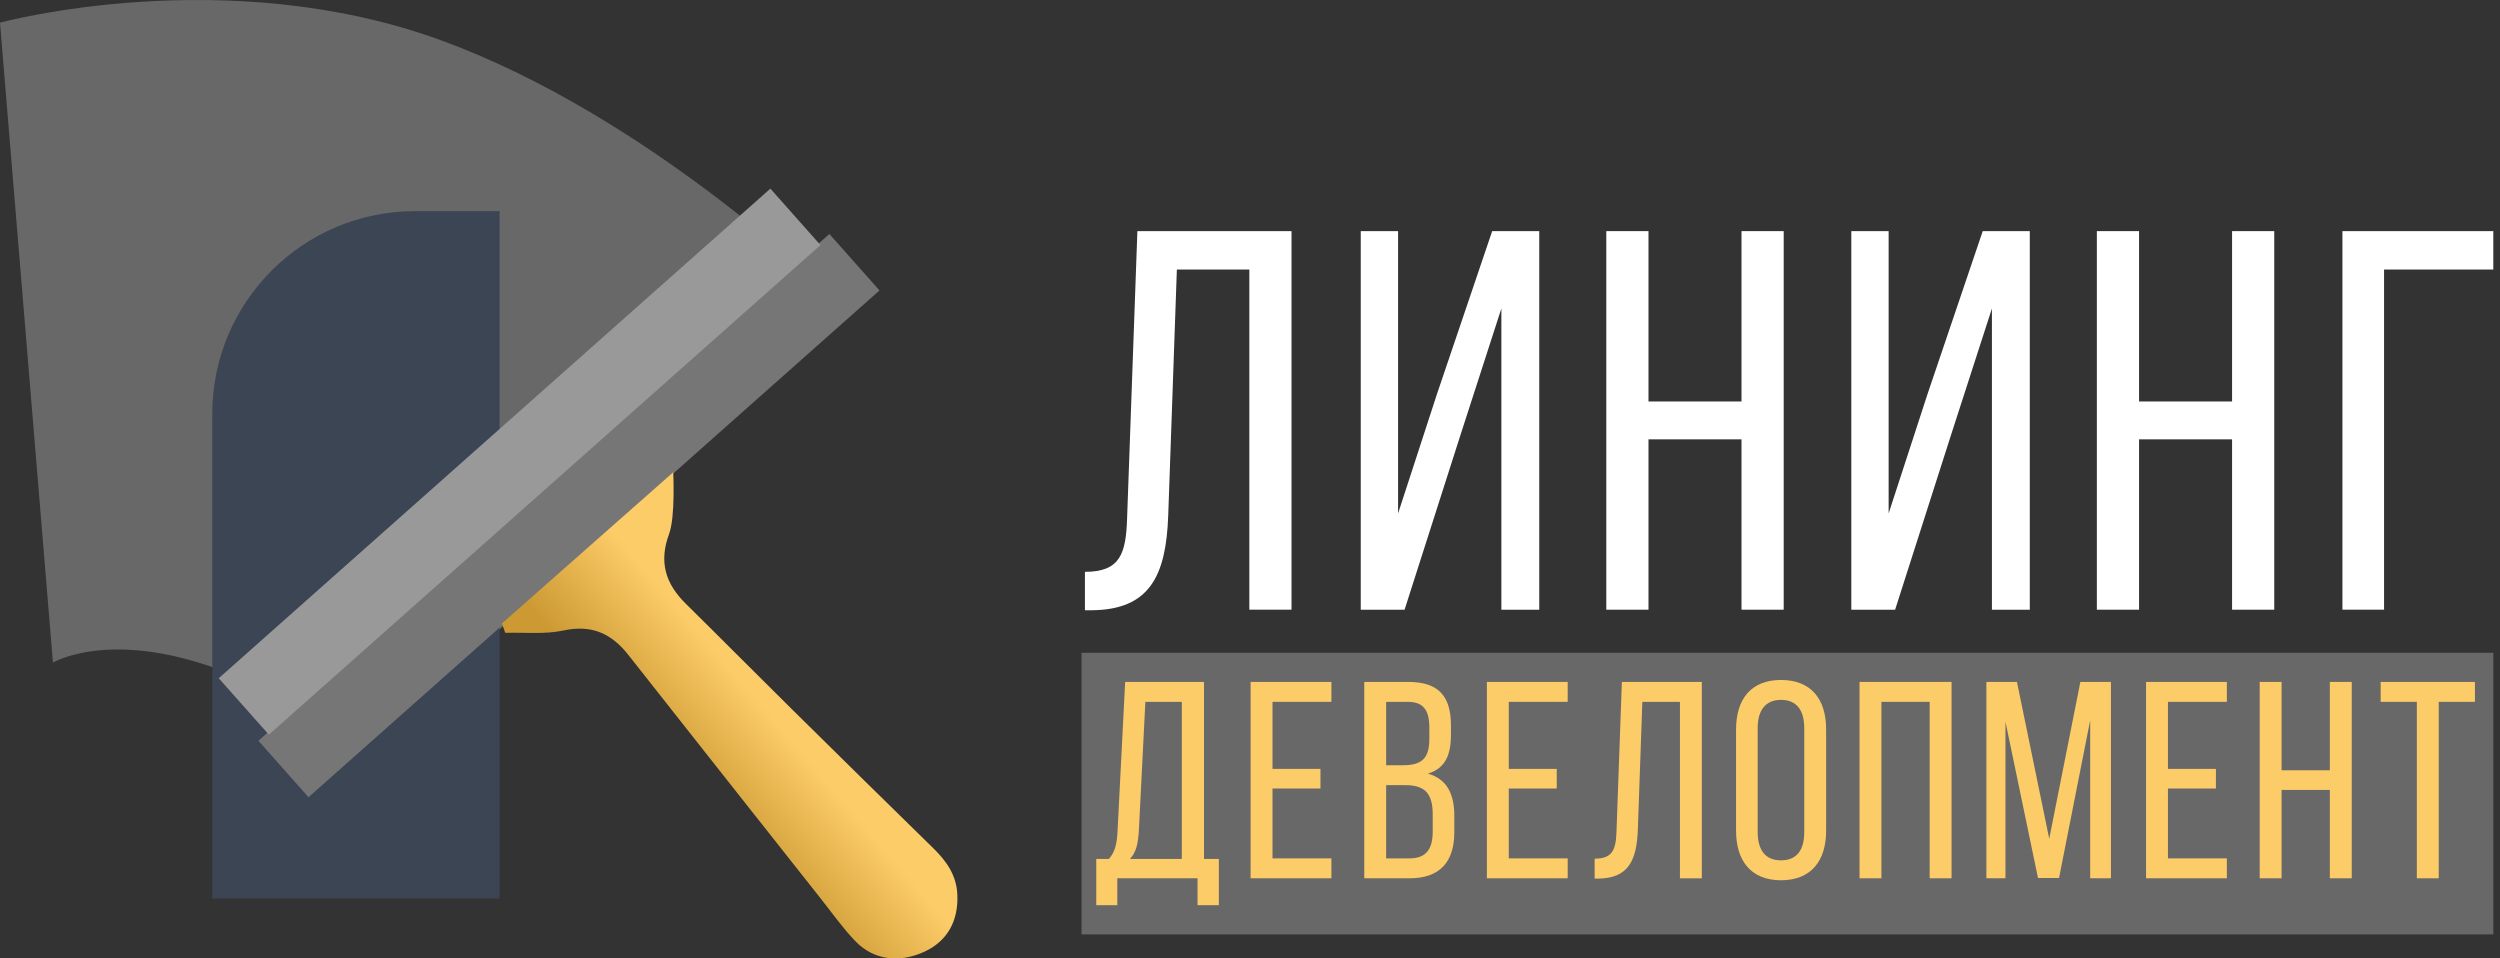 <svg width="313" height="120" viewBox="0 0 313 120" fill="none" xmlns="http://www.w3.org/2000/svg">
<rect x="0" y="0" width="313" height="120" fill="#333333" stroke="none"/>
<g clip-path="url(#clip0)">
<path opacity="0.3" d="M312.163 81.731H135.408V116.986H312.163V81.731Z" fill="#E2E2E2"/>
<path opacity="0.3" d="M44.684 96.909C44.684 96.909 39.637 88.335 27.491 83.848C13.629 78.727 6.629 82.962 6.629 82.962L0 2.837C0 2.837 28.238 -4.845 55.302 5.074C81.468 14.663 104.036 36.845 104.036 36.845L44.684 96.909Z" fill="#E2E2E2"/>
<path d="M62.551 112.491H26.577V51.828C26.577 37.804 37.946 26.435 51.971 26.435H58.319H62.551V112.491Z" fill="#3B4554"/>
<path d="M110.111 36.363L103.839 29.296L32.352 92.744L38.625 99.811L110.111 36.363Z" fill="#777676"/>
<path d="M62.842 78.055L84.291 59.125C84.291 59.125 84.562 64.717 83.775 66.835C82.458 70.376 83.329 73.093 85.87 75.597C90.289 79.95 94.653 84.356 99.066 88.715C104.977 94.556 110.901 100.385 116.845 106.194C118.489 107.801 119.737 109.548 119.857 111.955C120.024 115.309 118.593 117.853 115.696 119.171C112.563 120.597 109.369 120.201 107.095 117.84C105.552 116.237 104.253 114.396 102.868 112.644C94.793 102.429 86.716 92.215 78.66 81.986C76.556 79.314 74.074 78.175 70.55 78.936C68.207 79.442 65.694 79.16 63.257 79.23C63.118 78.839 62.842 78.055 62.842 78.055Z" fill="url(#paint0_linear)"/>
<path d="M102.722 30.683L96.45 23.616L27.386 84.914L33.658 91.98L102.722 30.683Z" fill="#999999"/>
<path d="M147.344 33.744L146.261 64.553C145.99 72.069 143.959 76.334 136.713 76.402H135.833V71.594C140.235 71.594 140.979 69.359 141.115 64.823L142.401 28.936H161.698V76.334H156.418V33.744H147.344Z" fill="white"/>
<path d="M182.894 54.328L175.852 76.335H170.367V28.937H175.04V64.281L179.914 49.318L186.821 28.937H192.713V76.335H187.972V38.619L182.894 54.328Z" fill="white"/>
<path d="M206.391 55.006V76.334H201.109V28.937H206.391V50.265H218.037V28.937H223.318V76.335H218.037V55.006H206.391V55.006Z" fill="white"/>
<path d="M244.311 54.328L237.269 76.335H231.784V28.937H236.457V64.281L241.332 49.318L248.238 28.937H254.13V76.335H249.389V38.619L244.311 54.328Z" fill="white"/>
<path d="M267.809 55.006V76.334H262.527V28.937H267.809V50.265H279.455V28.937H284.736V76.335H279.455V55.006H267.809V55.006Z" fill="white"/>
<path d="M298.484 33.744V76.334H293.271V28.937H312.161V33.745H298.484V33.744Z" fill="white"/>
<path d="M149.932 113.335V109.963H139.886V113.335H137.252V107.539H138.833C139.676 106.591 139.851 105.467 139.922 103.957L140.87 85.377H150.739V107.539H152.601V113.335H149.932ZM142.59 103.921C142.485 105.678 142.239 106.732 141.467 107.539H147.964V87.871H143.399L142.59 103.921Z" fill="#FCCC68"/>
<path d="M165.322 96.265V98.723H159.316V107.469H166.692V109.962H156.576V85.376H166.692V87.87H159.316V96.265H165.322Z" fill="#FCCC68"/>
<path d="M176.32 85.377C180.148 85.377 181.658 87.203 181.658 90.821V91.98C181.658 94.579 180.921 96.194 178.778 96.862C181.167 97.53 182.079 99.425 182.079 102.13V104.203C182.079 107.891 180.289 109.963 176.46 109.963H170.806V85.377H176.32ZM175.652 95.808C177.83 95.808 178.953 95.106 178.953 92.541V91.101C178.953 88.923 178.216 87.87 176.249 87.87H173.546V95.808H175.652ZM176.46 107.469C178.462 107.469 179.375 106.415 179.375 104.133V101.955C179.375 99.216 178.286 98.302 175.933 98.302H173.545V107.47H176.46V107.469Z" fill="#FCCC68"/>
<path d="M194.904 96.265V98.723H188.898V107.469H196.274V109.962H186.158V85.376H196.274V87.87H188.898V96.265H194.904Z" fill="#FCCC68"/>
<path d="M205.621 87.871L205.059 103.852C204.918 107.751 203.865 109.963 200.107 109.999H199.65V107.505C201.933 107.505 202.319 106.346 202.39 103.992L203.057 85.377H213.067V109.964H210.327V87.871H205.621Z" fill="#FCCC68"/>
<path d="M217.356 91.312C217.356 87.554 219.219 85.131 222.976 85.131C226.77 85.131 228.631 87.554 228.631 91.312V104.028C228.631 107.751 226.77 110.209 222.976 110.209C219.219 110.209 217.356 107.751 217.356 104.028V91.312ZM220.062 104.167C220.062 106.415 221.01 107.715 222.976 107.715C224.978 107.715 225.892 106.415 225.892 104.167V91.171C225.892 88.959 224.978 87.624 222.976 87.624C221.01 87.624 220.062 88.959 220.062 91.171V104.167Z" fill="#FCCC68"/>
<path d="M235.554 87.871V109.963H232.814V85.377H244.335V109.963H241.595V87.871H235.554Z" fill="#FCCC68"/>
<path d="M257.792 109.927H255.158L251.084 90.364V109.963H248.695V85.377H252.523L256.563 105.011L260.462 85.377H264.29V109.963H261.691V90.188L257.792 109.927Z" fill="#FCCC68"/>
<path d="M277.433 96.265V98.723H271.427V107.469H278.803V109.962H268.688V85.376H278.803V87.87H271.427V96.265H277.433Z" fill="#FCCC68"/>
<path d="M285.654 98.899V109.962H282.915V85.376H285.654V96.44H291.695V85.376H294.436V109.962H291.695V98.899H285.654Z" fill="#FCCC68"/>
<path d="M302.589 109.963V87.871H298.058V85.377H309.859V87.871H305.328V109.963H302.589Z" fill="#FCCC68"/>
</g>
<defs>
<linearGradient id="paint0_linear" x1="87.124" y1="100.386" x2="101.159" y2="88.362" gradientUnits="userSpaceOnUse">
<stop stop-color="#CC9933"/>
<stop offset="0.766" stop-color="#FCCC68"/>
</linearGradient>
<clipPath id="clip0">
<rect width="312.163" height="120" fill="white"/>
</clipPath>
</defs>
</svg>
